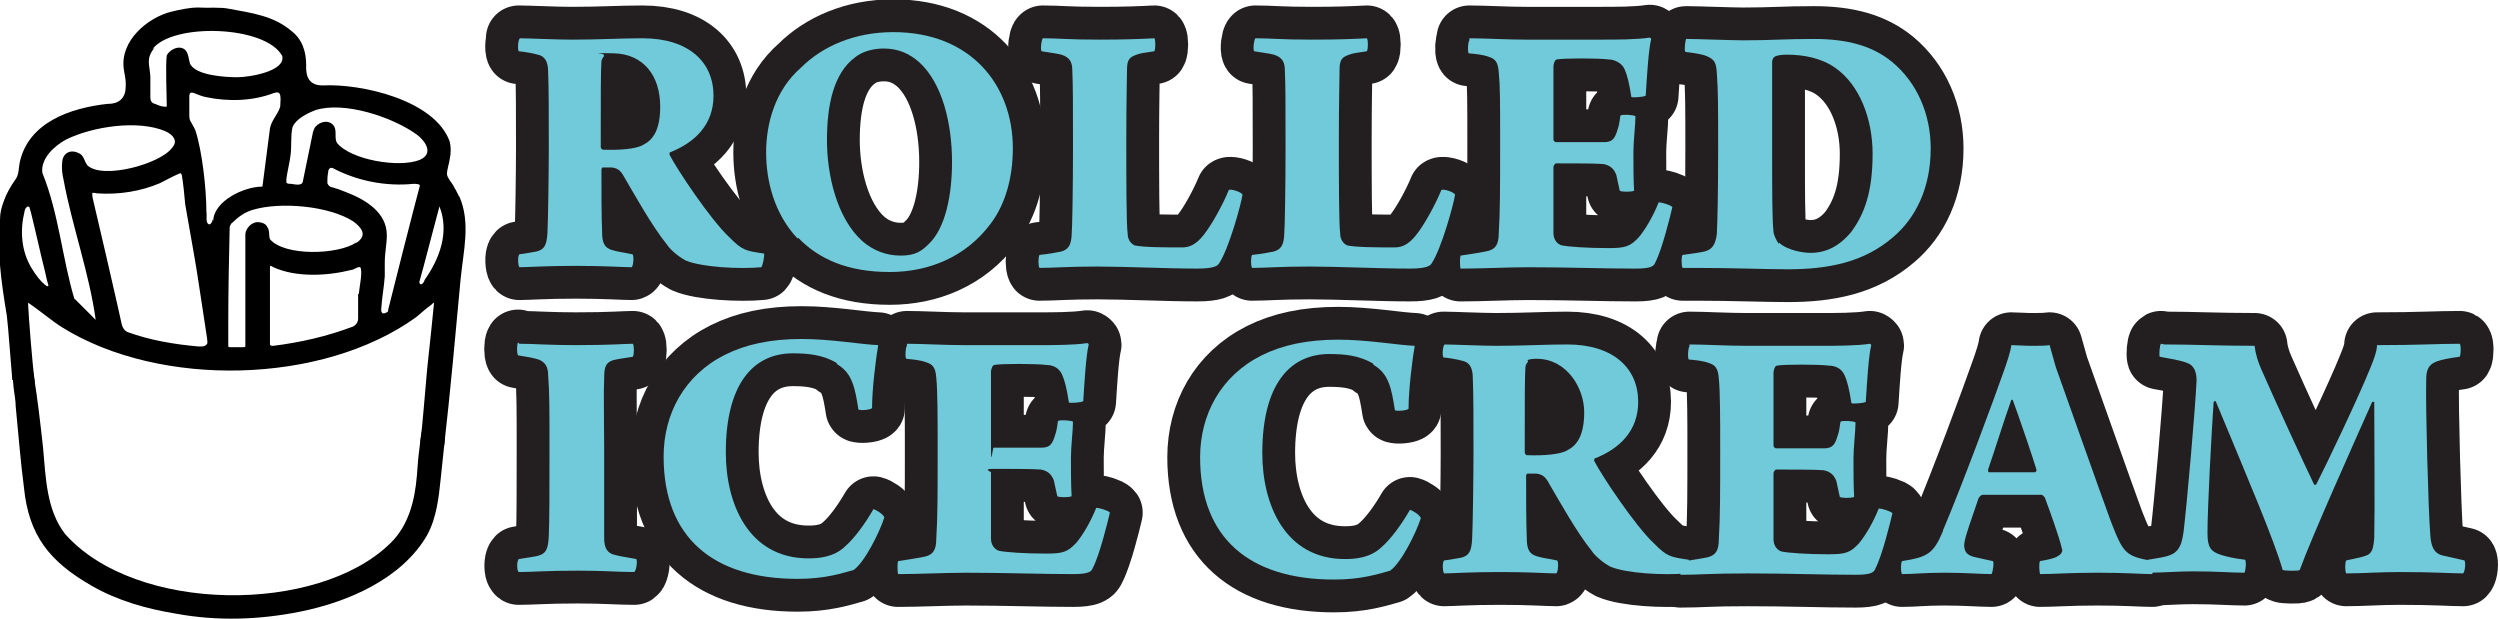 <?xml version="1.0" encoding="UTF-8"?>
<svg id="Layer_1" xmlns="http://www.w3.org/2000/svg" version="1.1" viewBox="0 0 365.8 90.5">
  <!-- Generator: Adobe Illustrator 29.1.0, SVG Export Plug-In . SVG Version: 2.1.0 Build 142)  -->
  <defs>
    <style>
      .st0 {
        fill: #231f20;
        stroke: #231f20;
        stroke-linecap: round;
        stroke-linejoin: round;
        stroke-width: 9.6px;
      }

      .st1 {
        fill: #71cad9;
      }

      .st2 {
        display: none;
      }
    </style>
  </defs>
  <g>
    <path class="st0" d="M75.9,5.6c1.3,0,5.6.2,7.7.2,4.2,0,7.2-.2,10.4-.2,6.8,0,10.4,3.5,10.4,8.4,0,4.3-2.8,6.9-6.4,8.3,0,0-.1.3,0,.4,1,2,6,9.5,8.7,12,1.9,1.9,2.3,2,5.1,2.4.1.2-.2,1.8-.4,2-3.2.3-8.8,0-11.1-1-1.3-.7-2.4-1.8-2.7-2.3-2.2-2.7-4.8-7.4-6.5-10.3-.4-.6-.8-.9-1.6-1h-1.3c-.1,0-.2.2-.2.3,0,3.4,0,6.8.1,9.2,0,1.6.4,2.3,1.5,2.6,1,.3,1.5.3,2.9.6.3,0,.2,1.8-.1,1.9-1.2,0-3.8-.2-8.2-.2s-7,.2-8.2.2c-.2-.2-.3-1.6,0-1.9,1-.1,1.8-.3,2.5-.4,1.2-.3,1.5-1,1.6-2.7.1-1.7.2-9.1.2-12.5,0-5.3,0-8.7-.1-11.1,0-1.5-.5-2.3-1.5-2.5-.7-.2-1.8-.4-2.8-.5-.2-.3-.1-1.8.2-1.9ZM88.4,8.2c-.2.2-.4.6-.4.8-.1,1.2-.1,5.3-.1,12.5,0,.2.2.4.3.4,2.4.1,4.9-.1,5.9-.7,1.4-.7,2.5-2.1,2.5-5.6,0-4.6-2.5-7.7-6.8-7.8s-1.1,0-1.5.2Z"/>
    <path class="st0" d="M116.7,34.9c-3.4-3.6-4.6-8.4-4.6-12.6s1.3-9.1,5.1-12.4c3.1-3.1,7.8-5.2,13.5-5.2,11.4,0,17.5,7.8,17.5,17,0,4.1-1,8.1-3.3,11.1-3.6,4.8-9,7-14.7,7-6.2,0-10.4-1.9-13.4-5ZM135.9,35.7c2.5-2.4,3.4-7.3,3.4-12,0-5.6-1.4-11.5-4.8-14.6-1.5-1.3-3.1-2-5.2-2-1.5,0-3.1.4-4.2,1.3-3.1,2.3-4.1,6.9-4.1,12.1,0,5,1.4,11.4,5.2,14.8,1.5,1.3,3.4,2.1,5.6,2.1s3.1-.7,4.2-1.8Z"/>
    <path class="st0" d="M152.6,5.6c2.3,0,3.7.2,8.2.2,4,0,6.1-.1,8.1-.2.2.2.2,1.6,0,1.9-1.4.2-2.1.3-2.6.5-1.2.4-1.4.9-1.4,2.4,0,.9-.1,4.5-.1,10,0,5.5,0,12.4.2,13.8,0,1,.6,1.5,1,1.7,1.3.3,4.5.3,7,.3,1,0,2-.4,3.1-1.8,1.2-1.5,2.8-4.4,3.7-6.6.3-.2,1.9.3,2,.7-.2,1.4-2,7.9-3.4,10-.2.4-.8.8-3.2.8-4.5,0-10.4-.3-14.7-.3-4.3,0-6.4.2-8.4.2-.2-.3-.2-1.6,0-1.9,1.8-.2,2.1-.3,3.2-.5,1-.3,1.4-.9,1.5-2.3.1-1.2.2-7.2.2-12.8,0-6.4,0-9.3-.1-11.4,0-1.1-.3-1.9-1.6-2.3-.7-.2-1.8-.3-2.9-.5-.2-.3,0-1.8.2-1.9Z"/>
    <path class="st0" d="M183.7,5.6c2.3,0,3.7.2,8.2.2,4,0,6.1-.1,8.1-.2.2.2.2,1.6,0,1.9-1.4.2-2.1.3-2.6.5-1.2.4-1.4.9-1.4,2.4,0,.9-.1,4.5-.1,10,0,5.5,0,12.4.2,13.8,0,1,.6,1.5,1,1.7,1.3.3,4.5.3,7,.3,1,0,2-.4,3.1-1.8,1.2-1.5,2.8-4.4,3.7-6.6.3-.2,1.9.3,2,.7-.2,1.4-2,7.9-3.4,10-.2.4-.8.8-3.2.8-4.5,0-10.4-.3-14.7-.3-4.3,0-6.4.2-8.4.2-.2-.3-.2-1.6,0-1.9,1.8-.2,2.1-.3,3.2-.5,1-.3,1.4-.9,1.5-2.3.1-1.2.2-7.2.2-12.8,0-6.4,0-9.3-.1-11.4,0-1.1-.3-1.9-1.6-2.3-.7-.2-1.8-.3-2.9-.5-.2-.3,0-1.8.2-1.9Z"/>
    <path class="st0" d="M215,5.6c2.1,0,5.6.2,8.3.2h11c2.1,0,5.2,0,7.1-.3,0,0,.2.1.2.2-.4,1.7-.6,5.2-.8,8.3-.3.2-1.8.3-2.1.2-.3-2-.6-3.2-1-4.1s-1.5-1.4-2.3-1.4c-1.4-.2-6.8-.2-7.6,0-.3,0-.5.7-.5,1,0,3.5,0,6.9,0,10.7,0,.2.2.4.4.4,1.4,0,5.2,0,7,0,1.2,0,1.6-.5,2-1.9.2-.5.3-1.3.4-2,.3-.2,1.9-.1,2.2.1,0,1.3-.3,3.6-.3,5.3,0,1.5,0,4,.1,5.6-.3.2-1.9.2-2.1,0l-.5-2.3c-.3-.8-.8-1.4-1.9-1.6-1-.1-5.2-.1-6.9-.1-.2,0-.4.4-.4.5v9.7c0,.9.5,1.6,1.2,1.8,1,.2,3.7.4,6.8.4,2.5,0,3.2-.2,4.5-1.6,1-1.2,2.1-3.1,2.9-5.1.4,0,1.8.4,2,.7-.3,1.3-1.5,6.2-2.5,8.1-.2.5-.5.9-2.9.9-4.6,0-9.9-.2-15.7-.2-2.9,0-6.9.2-9.9.2-.1-.4-.1-1.6,0-1.9,1.9-.3,3.3-.5,4.1-.7,1-.3,1.5-.9,1.5-2.6.2-3.1.2-6.9.2-13.2s0-8.4-.2-10.3c-.1-1.5-.5-2-1.5-2.3-.8-.3-1.8-.4-2.9-.5-.2-.3-.1-1.7.1-1.9Z"/>
    <path class="st0" d="M246.9,5.7c1.2,0,6.6.2,8.2.2,4.2,0,6-.2,10.3-.2,4.9,0,8.6,1,11.5,3.4,3.6,3,5.6,7.6,5.6,12.6,0,5.8-2.2,10.2-5.5,13-4.3,3.7-9.5,4.7-15.4,4.7-3.3,0-8.1-.2-13.3-.2h-2.1c-.2-.3-.2-1.8,0-1.9,1.4-.2,2.3-.3,3.2-.5,1.2-.3,1.6-1.1,1.8-2.5.1-1.5.2-6.3.2-12.6,0-5.9,0-8.6-.2-11.1-.1-1.4-.3-1.9-1.5-2.4-.7-.3-2.2-.5-3.1-.6-.2-.3,0-1.6.1-1.9ZM260.3,35.5c1.3,1.2,3.7,1.5,4.6,1.5,2.2,0,4.2-.9,6-3.1,1.9-2.6,3.1-5.8,3.1-11.4,0-5.1-1.9-10.1-5.5-12.6-2-1.4-4.6-1.9-7-1.9-.8,0-1.6.1-1.8.3-.2,0-.4.5-.4.7,0,2.2,0,8.6,0,13.6,0,5.3,0,9.6.2,11.3,0,.4.4,1.3.8,1.8Z"/>
    <path class="st0" d="M76,50.3c2,0,4.4.2,8.2.2,5.3,0,7.2-.2,8.4-.2.2.2.2,1.6,0,1.9-1.1.2-2.1.3-2.9.5-1.2.4-1.3,1.2-1.3,2.8-.1,1.7,0,5.6,0,10.3,0,6.6,0,10.7,0,12.8,0,1,.1,2.3,1.6,2.6.7.2,2,.4,3.1.6.2.3,0,1.7-.3,1.9-2.3,0-4.3-.2-8.2-.2-4.9,0-6.6.2-8.7.2-.3-.2-.3-1.6,0-1.9,1.2-.2,1.9-.3,2.5-.4,1.4-.3,1.8-.8,1.9-3,.1-1.9.1-8.2.1-12.7,0-5.8,0-8.5-.2-10.8,0-1.2-.4-1.9-1.4-2.3-1-.3-1.8-.4-3-.6-.2-.3-.2-1.6,0-1.9Z"/>
    <path class="st0" d="M122.4,53.1c-2-1.2-4.2-1.4-6.4-1.4-5.8,0-9.8,4.5-9.8,14.5,0,7.5,3.3,15.5,12.1,15.5,1.6,0,3.7-.2,5.3-1.7,1.4-1.2,3-3.4,4.2-5.5.4.1,1.4.7,1.6,1.2-.7,2.2-2.9,6.6-4.5,7.7-1.8.5-4.2,1.3-8.2,1.3-12.3,0-19.6-6-19.6-17.9,0-6.2,3-11.9,9-14.9,3-1.5,6.6-2.3,11.2-2.3,4.3,0,8.7.8,11.2.9-.3,1.7-.9,6.3-.9,9.2-.2.3-1.9.4-2,.2-.5-3.2-.9-5.3-3.1-6.6Z"/>
    <path class="st0" d="M132.7,50.3c2.1,0,5.6.2,8.3.2h11c2.1,0,5.2,0,7.1-.3,0,0,.2.1.2.2-.4,1.7-.6,5.2-.8,8.3-.3.2-1.8.3-2.1.2-.3-2-.6-3.2-1-4.1-.5-1.1-1.5-1.4-2.3-1.4-1.4-.2-6.8-.2-7.6,0-.3,0-.5.7-.5,1,0,3.5,0,6.9,0,10.7s.2.4.4.4c1.4,0,5.2,0,7,0,1.2,0,1.6-.5,2-1.9.2-.5.3-1.3.4-2,.3-.2,1.9-.1,2.2.1,0,1.3-.3,3.6-.3,5.3s0,4,.1,5.6c-.3.2-1.9.2-2.1,0l-.5-2.3c-.3-.8-.8-1.4-1.9-1.6-1-.1-5.2-.1-6.9-.1s-.4.4-.4.5v9.7c0,.9.5,1.6,1.2,1.8,1,.2,3.7.4,6.8.4,2.5,0,3.2-.2,4.5-1.6,1-1.2,2.1-3.1,2.9-5.1.4,0,1.8.4,2,.7-.3,1.3-1.5,6.2-2.5,8.1-.2.5-.5.9-2.9.9-4.6,0-9.9-.2-15.7-.2-2.9,0-6.9.2-9.9.2-.1-.4-.1-1.6,0-1.9,1.9-.3,3.3-.5,4.1-.7,1-.3,1.5-.9,1.5-2.6.2-3.1.2-6.9.2-13.2,0-4.1,0-8.4-.2-10.3-.1-1.5-.5-2-1.5-2.3-.8-.3-1.8-.4-2.9-.5-.2-.3-.1-1.7.1-1.9Z"/>
    <path class="st0" d="M200.9,53.2c-2-1.2-4.2-1.4-6.4-1.4-5.8,0-9.8,4.5-9.8,14.5,0,7.5,3.3,15.5,12.1,15.5,1.6,0,3.7-.2,5.3-1.7,1.4-1.2,3-3.4,4.2-5.5.4.1,1.4.7,1.6,1.2-.7,2.2-2.9,6.6-4.5,7.7-1.8.5-4.2,1.3-8.2,1.3-12.3,0-19.6-6-19.6-17.9,0-6.2,3-11.9,9-14.9,3-1.5,6.6-2.3,11.2-2.3,4.3,0,8.7.8,11.2.9-.3,1.7-.9,6.3-.9,9.2-.2.3-1.9.4-2,.2-.5-3.2-.9-5.3-3.1-6.6Z"/>
    <path class="st0" d="M211.2,50.4c1.3,0,5.6.2,7.7.2,4.2,0,7.2-.2,10.4-.2,6.8,0,10.4,3.5,10.4,8.4,0,4.3-2.8,6.9-6.4,8.3,0,0-.1.3,0,.4,1,2,6,9.5,8.7,12,1.9,1.9,2.3,2,5.1,2.4.1.2-.2,1.8-.4,2-3.2.3-8.8,0-11.1-1-1.3-.7-2.4-1.8-2.7-2.3-2.2-2.7-4.8-7.4-6.5-10.3-.4-.6-.8-.9-1.6-1h-1.3c-.1,0-.2.2-.2.3,0,3.4,0,6.8.1,9.2,0,1.6.4,2.3,1.5,2.6,1,.3,1.5.3,2.9.6.3,0,.2,1.8-.1,1.9-1.2,0-3.8-.2-8.2-.2-4.6,0-7,.2-8.2.2-.2-.2-.3-1.6,0-1.9,1-.1,1.8-.3,2.5-.4,1.2-.3,1.5-1,1.6-2.7.1-1.7.2-9.1.2-12.5,0-5.3,0-8.7-.1-11.1,0-1.5-.5-2.3-1.5-2.5-.7-.2-1.8-.4-2.8-.5-.2-.3-.1-1.8.2-1.9ZM223.6,52.9c-.2.2-.4.6-.4.8-.1,1.2-.1,5.3-.1,12.5,0,.2.2.4.3.4,2.4.1,4.9-.1,5.9-.7,1.4-.7,2.5-2.1,2.5-5.6s-2.5-7.7-6.8-7.8c-.4,0-1.1,0-1.5.2Z"/>
    <path class="st0" d="M247.2,50.4c2.1,0,5.6.2,8.3.2h11c2.1,0,5.2,0,7.1-.3,0,0,.2.1.2.2-.4,1.7-.6,5.2-.8,8.3-.3.2-1.8.3-2.1.2-.3-2-.6-3.2-1-4.1-.5-1.1-1.5-1.4-2.3-1.4-1.4-.2-6.8-.2-7.6,0-.3,0-.5.7-.5,1,0,3.5,0,6.9,0,10.7,0,.2.2.4.4.4,1.4,0,5.2,0,7,0,1.2,0,1.6-.5,2-1.9.2-.5.3-1.3.4-2,.3-.2,1.9-.1,2.2.1,0,1.3-.3,3.6-.3,5.3s0,4,.1,5.6c-.3.2-1.9.2-2.1,0l-.5-2.3c-.3-.8-.8-1.4-1.9-1.6-1-.1-5.2-.1-6.9-.1-.2,0-.4.4-.4.5v9.7c0,.9.5,1.6,1.2,1.8,1,.2,3.7.4,6.8.4,2.5,0,3.2-.2,4.5-1.6,1-1.2,2.1-3.1,2.9-5.1.4,0,1.8.4,2,.7-.3,1.3-1.5,6.2-2.5,8.1-.2.5-.5.9-2.9.9-4.6,0-9.9-.2-15.7-.2s-6.9.2-9.9.2c-.1-.4-.1-1.6,0-1.9,1.9-.3,3.3-.5,4.1-.7,1-.3,1.5-.9,1.5-2.6.2-3.1.2-6.9.2-13.2,0-4.1,0-8.4-.2-10.3-.1-1.5-.5-2-1.5-2.3-.8-.3-1.8-.4-2.9-.5-.2-.3-.1-1.7.1-1.9Z"/>
    <path class="st0" d="M284.3,77.6c3-7.1,7.5-19.3,8.9-23.3.4-1.1,1-2.9,1.1-3.8.8,0,1.9.1,2.9.1,1.2,0,2,0,2.7-.1l.9,3.2c1.9,5.3,6.3,17.8,8.1,22.7,1.8,4.6,2.1,5,6.2,5.7.1.2,0,1.6-.2,1.9-1.4,0-3.8-.2-8-.2s-6.3.2-8.4.2c-.1-.3-.2-1.6,0-1.9,1.1-.2,2.2-.4,2.7-.8.6-.3.6-.9.5-1-.4-1.8-1.8-5.6-2.5-7.5-.1-.1-.3-.4-.5-.4-.9,0-2.7,0-4.2,0-2.2,0-3.6,0-4.4,0-.2,0-.5.3-.6.5-.9,2.7-2.1,5.9-2.1,6.8,0,.8.2,1.5,1.5,1.8.9.2,1.7.4,2.7.6.2.2,0,1.6-.2,1.9-1.6,0-3.7-.2-6.9-.2s-4.3.2-6.2.2c-.2-.3-.2-1.6,0-1.9,3.8-.6,4.6-1.1,6-4.4ZM294.3,58.5c-1.1,3.1-2.5,7.6-3.4,10.2,0,.2,0,.4.1.4.6,0,1.6,0,3.1,0,1.8,0,3.1,0,3.7,0,0,0,.2-.2.2-.3-.5-1.7-2.4-7.3-3.5-10.3,0,0-.2,0-.2,0Z"/>
    <path class="st0" d="M316.7,50.4c4.2,0,7.9.2,13.2.2.1,1.1.5,2.4,1,3.5,2.1,4.8,6.3,13.9,7.7,16.8.1.1.3,0,.3,0,1.5-2.9,6.3-13,7.9-17,.5-1.2,1-2.5,1-3.4,6.2,0,8.8-.2,12.1-.2.2.1.2,1.6,0,1.9-1.5.2-2.6.4-3.4.7-1.3.5-1.5,1.4-1.5,2.8-.1,3.9.3,18.8.6,22.6.1,1.4.4,2.7,1.9,3,.8.2,1.9.4,3.1.7.2.3.1,1.6-.2,1.9-1.8,0-4-.2-9.3-.2-3,0-5.4.2-7.8.2-.2-.3-.2-1.6,0-1.9,1.3-.3,2.1-.4,2.9-.7.9-.3,1.1-1.1,1.2-2.7.1-4.3,0-14.5,0-19.8,0,0-.2,0-.3,0-2.5,5.6-9,20.1-10.6,24.6-.3.2-2.3.1-2.5,0-1.3-4.5-4.9-12.9-9.8-24.7-.1,0-.2,0-.3.1-.3,4.3-.9,15.3-.9,19.2,0,2,.4,2.7,2,3.2,1,.3,1.9.5,3.5.7.2.2.1,1.6-.1,1.9-1.8,0-4-.2-7.6-.2-2.1,0-4.5.2-6.5.2-.2-.3-.2-1.6,0-1.9,1-.2,2-.3,2.7-.5,1.5-.4,2.2-1.2,2.5-3.6.5-4.2,1.7-17.8,1.9-22.1,0-1-.2-2.2-1.4-2.6-1-.4-2.4-.6-4-.9-.1-.3,0-1.8.2-1.9Z"/>
  </g>
  <g>
    <path class="st1" d="M75.9,5.6c1.3,0,5.6.2,7.7.2,4.2,0,7.2-.2,10.4-.2,6.8,0,10.4,3.5,10.4,8.4,0,4.3-2.8,6.9-6.4,8.3,0,0-.1.3,0,.4,1,2,6,9.5,8.7,12,1.9,1.9,2.3,2,5.1,2.4.1.2-.2,1.8-.4,2-3.2.3-8.8,0-11.1-1-1.3-.7-2.4-1.8-2.7-2.3-2.2-2.7-4.8-7.4-6.5-10.3-.4-.6-.8-.9-1.6-1h-1.3c-.1,0-.2.2-.2.3,0,3.4,0,6.8.1,9.2,0,1.6.4,2.3,1.5,2.6,1,.3,1.5.3,2.9.6.3,0,.2,1.8-.1,1.9-1.2,0-3.8-.2-8.2-.2s-7,.2-8.2.2c-.2-.2-.3-1.6,0-1.9,1-.1,1.8-.3,2.5-.4,1.2-.3,1.5-1,1.6-2.7.1-1.7.2-9.1.2-12.5,0-5.3,0-8.7-.1-11.1,0-1.5-.5-2.3-1.5-2.5-.7-.2-1.8-.4-2.8-.5-.2-.3-.1-1.8.2-1.9ZM88.4,8.2c-.2.2-.4.6-.4.8-.1,1.2-.1,5.3-.1,12.5,0,.2.2.4.3.4,2.4.1,4.9-.1,5.9-.7,1.4-.7,2.5-2.1,2.5-5.6,0-4.6-2.5-7.7-6.8-7.8s-1.1,0-1.5.2Z"/>
    <path class="st1" d="M116.7,34.9c-3.4-3.6-4.6-8.4-4.6-12.6s1.3-9.1,5.1-12.4c3.1-3.1,7.8-5.2,13.5-5.2,11.4,0,17.5,7.8,17.5,17,0,4.1-1,8.1-3.3,11.1-3.6,4.8-9,7-14.7,7-6.2,0-10.4-1.9-13.4-5ZM135.9,35.7c2.5-2.4,3.4-7.3,3.4-12,0-5.6-1.4-11.5-4.8-14.6-1.5-1.3-3.1-2-5.2-2-1.5,0-3.1.4-4.2,1.3-3.1,2.3-4.1,6.9-4.1,12.1,0,5,1.4,11.4,5.2,14.8,1.5,1.3,3.4,2.1,5.6,2.1s3.1-.7,4.2-1.8Z"/>
    <path class="st1" d="M152.6,5.6c2.3,0,3.7.2,8.2.2,4,0,6.1-.1,8.1-.2.2.2.2,1.6,0,1.9-1.4.2-2.1.3-2.6.5-1.2.4-1.4.9-1.4,2.4,0,.9-.1,4.5-.1,10,0,5.5,0,12.4.2,13.8,0,1,.6,1.5,1,1.7,1.3.3,4.5.3,7,.3,1,0,2-.4,3.1-1.8,1.2-1.5,2.8-4.4,3.7-6.6.3-.2,1.9.3,2,.7-.2,1.4-2,7.9-3.4,10-.2.4-.8.8-3.2.8-4.5,0-10.4-.3-14.7-.3-4.3,0-6.4.2-8.4.2-.2-.3-.2-1.6,0-1.9,1.8-.2,2.1-.3,3.2-.5,1-.3,1.4-.9,1.5-2.3.1-1.2.2-7.2.2-12.8,0-6.4,0-9.3-.1-11.4,0-1.1-.3-1.9-1.6-2.3-.7-.2-1.8-.3-2.9-.5-.2-.3,0-1.8.2-1.9Z"/>
    <path class="st1" d="M183.7,5.6c2.3,0,3.7.2,8.2.2,4,0,6.1-.1,8.1-.2.2.2.2,1.6,0,1.9-1.4.2-2.1.3-2.6.5-1.2.4-1.4.9-1.4,2.4,0,.9-.1,4.5-.1,10,0,5.5,0,12.4.2,13.8,0,1,.6,1.5,1,1.7,1.3.3,4.5.3,7,.3,1,0,2-.4,3.1-1.8,1.2-1.5,2.8-4.4,3.7-6.6.3-.2,1.9.3,2,.7-.2,1.4-2,7.9-3.4,10-.2.4-.8.8-3.2.8-4.5,0-10.4-.3-14.7-.3-4.3,0-6.4.2-8.4.2-.2-.3-.2-1.6,0-1.9,1.8-.2,2.1-.3,3.2-.5,1-.3,1.4-.9,1.5-2.3.1-1.2.2-7.2.2-12.8,0-6.4,0-9.3-.1-11.4,0-1.1-.3-1.9-1.6-2.3-.7-.2-1.8-.3-2.9-.5-.2-.3,0-1.8.2-1.9Z"/>
    <path class="st1" d="M215,5.6c2.1,0,5.6.2,8.3.2h11c2.1,0,5.2,0,7.1-.3,0,0,.2.1.2.2-.4,1.7-.6,5.2-.8,8.3-.3.2-1.8.3-2.1.2-.3-2-.6-3.2-1-4.1s-1.5-1.4-2.3-1.4c-1.4-.2-6.8-.2-7.6,0-.3,0-.5.7-.5,1,0,3.5,0,6.9,0,10.7,0,.2.2.4.4.4,1.4,0,5.2,0,7,0,1.2,0,1.6-.5,2-1.9.2-.5.3-1.3.4-2,.3-.2,1.9-.1,2.2.1,0,1.3-.3,3.6-.3,5.3,0,1.5,0,4,.1,5.6-.3.2-1.9.2-2.1,0l-.5-2.3c-.3-.8-.8-1.4-1.9-1.6-1-.1-5.2-.1-6.9-.1-.2,0-.4.4-.4.5v9.7c0,.9.5,1.6,1.2,1.8,1,.2,3.7.4,6.8.4,2.5,0,3.2-.2,4.5-1.6,1-1.2,2.1-3.1,2.9-5.1.4,0,1.8.4,2,.7-.3,1.3-1.5,6.2-2.5,8.1-.2.5-.5.9-2.9.9-4.6,0-9.9-.2-15.7-.2-2.9,0-6.9.2-9.9.2-.1-.4-.1-1.6,0-1.9,1.9-.3,3.3-.5,4.1-.7,1-.3,1.5-.9,1.5-2.6.2-3.1.2-6.9.2-13.2s0-8.4-.2-10.3c-.1-1.5-.5-2-1.5-2.3-.8-.3-1.8-.4-2.9-.5-.2-.3-.1-1.7.1-1.9Z"/>
    <path class="st1" d="M246.9,5.7c1.2,0,6.6.2,8.2.2,4.2,0,6-.2,10.3-.2,4.9,0,8.6,1,11.5,3.4,3.6,3,5.6,7.6,5.6,12.6,0,5.8-2.2,10.2-5.5,13-4.3,3.7-9.5,4.7-15.4,4.7-3.3,0-8.1-.2-13.3-.2h-2.1c-.2-.3-.2-1.8,0-1.9,1.4-.2,2.3-.3,3.2-.5,1.2-.3,1.6-1.1,1.8-2.5.1-1.5.2-6.3.2-12.6,0-5.9,0-8.6-.2-11.1-.1-1.4-.3-1.9-1.5-2.4-.7-.3-2.2-.5-3.1-.6-.2-.3,0-1.6.1-1.9ZM260.3,35.5c1.3,1.2,3.7,1.5,4.6,1.5,2.2,0,4.2-.9,6-3.1,1.9-2.6,3.1-5.8,3.1-11.4,0-5.1-1.9-10.1-5.5-12.6-2-1.4-4.6-1.9-7-1.9-.8,0-1.6.1-1.8.3-.2,0-.4.5-.4.7,0,2.2,0,8.6,0,13.6,0,5.3,0,9.6.2,11.3,0,.4.4,1.3.8,1.8Z"/>
    <path class="st1" d="M76,50.3c2,0,4.4.2,8.2.2,5.3,0,7.2-.2,8.4-.2.2.2.2,1.6,0,1.9-1.1.2-2.1.3-2.9.5-1.2.4-1.3,1.2-1.3,2.8-.1,1.7,0,5.6,0,10.3,0,6.6,0,10.7,0,12.8,0,1,.1,2.3,1.6,2.6.7.2,2,.4,3.1.6.2.3,0,1.7-.3,1.9-2.3,0-4.3-.2-8.2-.2-4.9,0-6.6.2-8.7.2-.3-.2-.3-1.6,0-1.9,1.2-.2,1.9-.3,2.5-.4,1.4-.3,1.8-.8,1.9-3,.1-1.9.1-8.2.1-12.7,0-5.8,0-8.5-.2-10.8,0-1.2-.4-1.9-1.4-2.3-1-.3-1.8-.4-3-.6-.2-.3-.2-1.6,0-1.9Z"/>
    <path class="st1" d="M122.4,53.1c-2-1.2-4.2-1.4-6.4-1.4-5.8,0-9.8,4.5-9.8,14.5,0,7.5,3.3,15.5,12.1,15.5,1.6,0,3.7-.2,5.3-1.7,1.4-1.2,3-3.4,4.2-5.5.4.1,1.4.7,1.6,1.2-.7,2.2-2.9,6.6-4.5,7.7-1.8.5-4.2,1.3-8.2,1.3-12.3,0-19.6-6-19.6-17.9,0-6.2,3-11.9,9-14.9,3-1.5,6.6-2.3,11.2-2.3,4.3,0,8.7.8,11.2.9-.3,1.7-.9,6.3-.9,9.2-.2.3-1.9.4-2,.2-.5-3.2-.9-5.3-3.1-6.6Z"/>
    <path class="st1" d="M132.7,50.3c2.1,0,5.6.2,8.3.2h11c2.1,0,5.2,0,7.1-.3,0,0,.2.1.2.2-.4,1.7-.6,5.2-.8,8.3-.3.2-1.8.3-2.1.2-.3-2-.6-3.2-1-4.1-.5-1.1-1.5-1.4-2.3-1.4-1.4-.2-6.8-.2-7.6,0-.3,0-.5.7-.5,1,0,3.5,0,6.9,0,10.7s.2.4.4.4c1.4,0,5.2,0,7,0,1.2,0,1.6-.5,2-1.9.2-.5.3-1.3.4-2,.3-.2,1.9-.1,2.2.1,0,1.3-.3,3.6-.3,5.3s0,4,.1,5.6c-.3.2-1.9.2-2.1,0l-.5-2.3c-.3-.8-.8-1.4-1.9-1.6-1-.1-5.2-.1-6.9-.1s-.4.4-.4.5v9.7c0,.9.5,1.6,1.2,1.8,1,.2,3.7.4,6.8.4,2.5,0,3.2-.2,4.5-1.6,1-1.2,2.1-3.1,2.9-5.1.4,0,1.8.4,2,.7-.3,1.3-1.5,6.2-2.5,8.1-.2.5-.5.9-2.9.9-4.6,0-9.9-.2-15.7-.2-2.9,0-6.9.2-9.9.2-.1-.4-.1-1.6,0-1.9,1.9-.3,3.3-.5,4.1-.7,1-.3,1.5-.9,1.5-2.6.2-3.1.2-6.9.2-13.2,0-4.1,0-8.4-.2-10.3-.1-1.5-.5-2-1.5-2.3-.8-.3-1.8-.4-2.9-.5-.2-.3-.1-1.7.1-1.9Z"/>
    <path class="st1" d="M200.9,53.2c-2-1.2-4.2-1.4-6.4-1.4-5.8,0-9.8,4.5-9.8,14.5,0,7.5,3.3,15.5,12.1,15.5,1.6,0,3.7-.2,5.3-1.7,1.4-1.2,3-3.4,4.2-5.5.4.1,1.4.7,1.6,1.2-.7,2.2-2.9,6.6-4.5,7.7-1.8.5-4.2,1.3-8.2,1.3-12.3,0-19.6-6-19.6-17.9,0-6.2,3-11.9,9-14.9,3-1.5,6.6-2.3,11.2-2.3,4.3,0,8.7.8,11.2.9-.3,1.7-.9,6.3-.9,9.2-.2.3-1.9.4-2,.2-.5-3.2-.9-5.3-3.1-6.6Z"/>
    <path class="st1" d="M211.2,50.4c1.3,0,5.6.2,7.7.2,4.2,0,7.2-.2,10.4-.2,6.8,0,10.4,3.5,10.4,8.4,0,4.3-2.8,6.9-6.4,8.3,0,0-.1.3,0,.4,1,2,6,9.5,8.7,12,1.9,1.9,2.3,2,5.1,2.4.1.2-.2,1.8-.4,2-3.2.3-8.8,0-11.1-1-1.3-.7-2.4-1.8-2.7-2.3-2.2-2.7-4.8-7.4-6.5-10.3-.4-.6-.8-.9-1.6-1h-1.3c-.1,0-.2.2-.2.3,0,3.4,0,6.8.1,9.2,0,1.6.4,2.3,1.5,2.6,1,.3,1.5.3,2.9.6.3,0,.2,1.8-.1,1.9-1.2,0-3.8-.2-8.2-.2-4.6,0-7,.2-8.2.2-.2-.2-.3-1.6,0-1.9,1-.1,1.8-.3,2.5-.4,1.2-.3,1.5-1,1.6-2.7.1-1.7.2-9.1.2-12.5,0-5.3,0-8.7-.1-11.1,0-1.5-.5-2.3-1.5-2.5-.7-.2-1.8-.4-2.8-.5-.2-.3-.1-1.8.2-1.9ZM223.6,52.9c-.2.2-.4.6-.4.8-.1,1.2-.1,5.3-.1,12.5,0,.2.2.4.3.4,2.4.1,4.9-.1,5.9-.7,1.4-.7,2.5-2.1,2.5-5.6s-2.5-7.7-6.8-7.8c-.4,0-1.1,0-1.5.2Z"/>
    <path class="st1" d="M247.2,50.4c2.1,0,5.6.2,8.3.2h11c2.1,0,5.2,0,7.1-.3,0,0,.2.1.2.2-.4,1.7-.6,5.2-.8,8.3-.3.2-1.8.3-2.1.2-.3-2-.6-3.2-1-4.1-.5-1.1-1.5-1.4-2.3-1.4-1.4-.2-6.8-.2-7.6,0-.3,0-.5.7-.5,1,0,3.5,0,6.9,0,10.7,0,.2.2.4.4.4,1.4,0,5.2,0,7,0,1.2,0,1.6-.5,2-1.9.2-.5.3-1.3.4-2,.3-.2,1.9-.1,2.2.1,0,1.3-.3,3.6-.3,5.3s0,4,.1,5.6c-.3.2-1.9.2-2.1,0l-.5-2.3c-.3-.8-.8-1.4-1.9-1.6-1-.1-5.2-.1-6.9-.1-.2,0-.4.4-.4.5v9.7c0,.9.5,1.6,1.2,1.8,1,.2,3.7.4,6.8.4,2.5,0,3.2-.2,4.5-1.6,1-1.2,2.1-3.1,2.9-5.1.4,0,1.8.4,2,.7-.3,1.3-1.5,6.2-2.5,8.1-.2.5-.5.9-2.9.9-4.6,0-9.9-.2-15.7-.2s-6.9.2-9.9.2c-.1-.4-.1-1.6,0-1.9,1.9-.3,3.3-.5,4.1-.7,1-.3,1.5-.9,1.5-2.6.2-3.1.2-6.9.2-13.2,0-4.1,0-8.4-.2-10.3-.1-1.5-.5-2-1.5-2.3-.8-.3-1.8-.4-2.9-.5-.2-.3-.1-1.7.1-1.9Z"/>
    <path class="st1" d="M284.3,77.6c3-7.1,7.5-19.3,8.9-23.3.4-1.1,1-2.9,1.1-3.8.8,0,1.9.1,2.9.1,1.2,0,2,0,2.7-.1l.9,3.2c1.9,5.3,6.3,17.8,8.1,22.7,1.8,4.6,2.1,5,6.2,5.7.1.2,0,1.6-.2,1.9-1.4,0-3.8-.2-8-.2s-6.3.2-8.4.2c-.1-.3-.2-1.6,0-1.9,1.1-.2,2.2-.4,2.7-.8.6-.3.6-.9.5-1-.4-1.8-1.8-5.6-2.5-7.5-.1-.1-.3-.4-.5-.4-.9,0-2.7,0-4.2,0-2.2,0-3.6,0-4.4,0-.2,0-.5.3-.6.5-.9,2.7-2.1,5.9-2.1,6.8,0,.8.2,1.5,1.5,1.8.9.2,1.7.4,2.7.6.2.2,0,1.6-.2,1.9-1.6,0-3.7-.2-6.9-.2s-4.3.2-6.2.2c-.2-.3-.2-1.6,0-1.9,3.8-.6,4.6-1.1,6-4.4ZM294.3,58.5c-1.1,3.1-2.5,7.6-3.4,10.2,0,.2,0,.4.1.4.6,0,1.6,0,3.1,0,1.8,0,3.1,0,3.7,0,0,0,.2-.2.2-.3-.5-1.7-2.4-7.3-3.5-10.3,0,0-.2,0-.2,0Z"/>
    <path class="st1" d="M316.7,50.4c4.2,0,7.9.2,13.2.2.1,1.1.5,2.4,1,3.5,2.1,4.8,6.3,13.9,7.7,16.8.1.1.3,0,.3,0,1.5-2.9,6.3-13,7.9-17,.5-1.2,1-2.5,1-3.4,6.2,0,8.8-.2,12.1-.2.2.1.2,1.6,0,1.9-1.5.2-2.6.4-3.4.7-1.3.5-1.5,1.4-1.5,2.8-.1,3.9.3,18.8.6,22.6.1,1.4.4,2.7,1.9,3,.8.2,1.9.4,3.1.7.2.3.1,1.6-.2,1.9-1.8,0-4-.2-9.3-.2-3,0-5.4.2-7.8.2-.2-.3-.2-1.6,0-1.9,1.3-.3,2.1-.4,2.9-.7.9-.3,1.1-1.1,1.2-2.7.1-4.3,0-14.5,0-19.8,0,0-.2,0-.3,0-2.5,5.6-9,20.1-10.6,24.6-.3.2-2.3.1-2.5,0-1.3-4.5-4.9-12.9-9.8-24.7-.1,0-.2,0-.3.1-.3,4.3-.9,15.3-.9,19.2,0,2,.4,2.7,2,3.2,1,.3,1.9.5,3.5.7.2.2.1,1.6-.1,1.9-1.8,0-4-.2-7.6-.2-2.1,0-4.5.2-6.5.2-.2-.3-.2-1.6,0-1.9,1-.2,2-.3,2.7-.5,1.5-.4,2.2-1.2,2.5-3.6.5-4.2,1.7-17.8,1.9-22.1,0-1-.2-2.2-1.4-2.6-1-.4-2.4-.6-4-.9-.1-.3,0-1.8.2-1.9Z"/>
  </g>
  <g id="voM3JB">
    <g>
      <path d="M17,44.1v.3c0-.2,0-.3,0-.3ZM17,44.1v.3c0-.2,0-.3,0-.3Z"/>
      <path d="M67.2,28.8c-.3-.6-.6-1.2-.9-1.7-.3-.5-.8-1-.9-1.6,0-.7.3-1.5.4-2.2.2-.9.2-1.8,0-2.6-2.2-6.1-13-8.5-18.6-8.2-1.9,0-2.5-1.2-2.4-3,0-2-.6-3.8-2.2-5-2.6-2.2-5.8-2.6-9-3.2-1.4-.3-3.1-.1-4.6-.2-1.3,0-2.6.3-3.9.6-3.6.9-7.5,4.3-7,8.3.1.8.3,1.5.3,2.2,0,.7,0,1.4-.4,2-.5.8-1.4,1-2.3,1-5.4.6-11.5,2.7-12.8,8.5-.2.9-.1,1.8-.6,2.5-.7,1-1.3,2-1.7,3.1-.4,1.1-.6,1.8-.6,2.9,0,1.9,0,4.7,0,6.6.2,2.4.6,5,1,7.4h0c.2,1.5.6,7.2.8,9.4l3.3.4c-.4-3-.9-9.6-1-11.7,0,0,.2.1.6.4,1.3.9,3.1,2.4,4.4,3.2,14.3,8.9,38.1,8.4,51.8-1.5.6-.5,1.6-1.4,2.2-1.8.3-.3.4-.4.4-.2-.1,1-.7,7-1,9.6-.2,2.1-.7,8.5-1,10.8l3.5.3c.8-6.8,1.8-17.8,2.4-24.3.4-4.1,1.5-8.2-.2-12.1ZM41.9,26.2c.1-.9.5-2.5.6-3.4h0c.2-1.4,0-2.9.3-4.2.5-1.2,2.1-2,3.4-2.5,4.2-1.3,11.2,1,14.8,3.6,1.3,1,2.5,2.8.4,3.7-3,1.2-10.1,0-12.1-2.5-.4-.7,0-1.7-.4-2.4-.6-1-2-.8-2.7,0-.2.2-.3.5-.4.8-.3,1.4-1.2,5.9-1.5,7.3-.1.6-1.1.4-1.7.3-.3,0-.6,0-.7-.2,0-.1,0-.3,0-.4ZM22.3,7.2c2.9-3.9,16.6-3.5,19,1,.5,2.2-4.7,3.1-6.6,3.1-1.5,0-6.1-.2-6.9-2-.2-.6-.2-1.5-.7-2-.9-.8-2.3,0-2.7.8h0c-.2,1.5,0,5.9,0,7.4,0,.2-.3.1-.4.1-.3,0-.9-.2-1.3-.4-.5-.1-.7-.4-.7-1,0-.9,0-2,0-3-.1-1.8-.7-2.6.6-4.2ZM6.9,41.9h0c-.9-.6-1.7-1.7-2.3-2.7-1.5-2.5-1.7-5.5-1-8.3,0-.3.4-.9.7-.6.4,1.2,1.7,7.2,2.3,9.5.2,1,.4,1.7.5,2,0,0,0,0,0,0ZM10.9,43.8c-1.8-6-2.3-12.6-4.7-18.5-.3-2.1,1.8-4,3.5-4.9,3.9-1.9,10.5-2.9,14.5-1.2,1.1.5,1.9,1.4,1,2.4-1.7,2.4-10.2,4.7-12.4,2.6-.5-.6-.5-1.5-1.3-1.8-1.2-.6-2.3,0-2.4,1.3-.1.9,0,1.8.2,2.6,1.2,6.6,3.8,13.8,4.7,20.5l-3.1-3.1ZM16.8,49.2h0s0,0,0,0ZM30,50.6h0c-.2.1-.6.1-.9.1-3.5-.3-7.1-.9-10.4-2.1-.5-.2-.8-.7-.9-1.2-.2-.9-.4-1.8-.6-2.7-1.1-4.8-2-8.8-3.4-14.7-.2-.8-.3-1.2-.3-1.7,0-.2.6,0,.8,0,3.1.2,6.3-.3,9.1-1.5.8-.4,1.9-1,2.6-1.3.4-.2.5-.2.6.1.2,1.1.4,3.1.5,4.3.3,1.7.9,5.2,1.3,7.4.4,2.1,1.3,8.4,1.9,12.2,0,.4.2.8-.2,1ZM31.1,32.1c0,.4-.4,1-.7.6-.3-.3-.1-1.2-.2-1.7,0-3.3-.6-8.8-1.6-11.9-.2-.5-.6-1.1-.8-1.5-.1-.3-.1-.6-.1-.9,0-.7,0-1.9,0-2.6,0-.7.4-.6.9-.4.5.2,1,.4,1.5.5,3.3.7,6.9.6,10-.6.2,0,.5-.2.7,0,.4.2.2,1.6.2,2-.3,1.1-1.3,2-1.5,3.2l-1.1,8.5c-2.7,0-7.1,2.1-7.2,5ZM52.4,43h0c0,1.2,0,2.4,0,3.6,0,.5-.3,1-.8,1.2-3.7,1.4-7.6,2.3-11.6,2.8-.3,0-.4,0-.5-.2,0-.3,0-1.2,0-2.3,0-2.3,0-7.7,0-9,0-.3.2-.2.5,0,3.3,1.5,7.8,1.3,11.4.4.4,0,1.3-.8,1.4-.2.2.9-.2,2.6-.3,3.7ZM52.1,35.5h0c-2.7,1.8-10.5,2-12.6-.5-.2-.5,0-1.3-.4-1.8-.2-.5-.9-.7-1.4-.7-.9,0-1.7.9-1.8,1.7,0,1,0,6.6,0,11.1,0,2.3,0,3.7,0,5.2,0,.3,0,.3-.4.3-.5,0-1.2,0-1.7,0-.3,0-.3,0-.4-.1,0-.4,0-1.8,0-3.6,0-4.1.1-9.5.2-13.6,0-.3,0-.4.2-.7,0-.1.2-.2.3-.3.8-.8,1.8-1.5,2.9-1.8,4-1.2,11.1-.6,14.7,1.7,1.2.9,2.1,2,.5,3.1ZM56.8,45.4c0,.1,0,.2-.2.3h0c-.7.4-.9,0-.8-.7.1-1.5.4-3.1.5-4.6,0-.7,0-1.3,0-2,0-1.4.3-2.7.3-4,0-3.3-3.1-5.2-6-6.3-.7-.3-1.3-.5-2-.7-.3,0-.6-.3-.7-.6,0-.4,0-1,.1-1.5,0-.4.2-.9.7-.7,3.6,1.9,7.8,2.7,11.8,2.3.4,0,1.1,0,.9.4-.6,2.2-4.2,16.3-4.6,18ZM62.1,41.1c-.1.2-.3.5-.5.5h0c-.2,0-.3-.3-.2-.5.4-1.3,2.5-9.5,2.9-10.9,1.5,3.8,0,7.7-2.2,10.8Z"/>
      <path d="M65.1,64.2c-.2,1.9-.4,3.8-.6,5.7-.3,2.9-.6,5.8-2,8.4-3.7,6.4-11.6,9.8-18.6,11.2-6,1.2-12.1,1.4-18.1.3-4.3-.7-8.6-1.9-12.4-4.1-6.1-3.5-9.2-7.3-9.9-14.4-.5-3.8-.8-7.8-1.2-11.8,0-.9-.2-1.8-.3-2.7-.1-1.2-.3-2.4-.1-3.3.7-2.5,2.6-.7,3,1.2.6,3.6,1,7.2,1.4,10.8.4,4.4.5,9.1,3.2,12.6,10.3,11.7,37,11.8,47.6,1.4,2.7-2.6,3.6-6.3,3.9-9.9.1-1.4.2-2.8.4-4.2.2-1.6.2-3,1.3-4h0c1.2-.9,2.3.3,2.4,1.8,0,.3,0,.7,0,1Z"/>
    </g>
  </g>
  <g id="CLSd2z" class="st2">
    <g>
      <path d="M55.4,31.4c-.5-1.1-1.4-.8-2.2-1.2-1.7-.9-.7-4.8-2.4-6.2-1.3-1-3.5-.8-5.1-.9-10.2-.8-20-.9-30.2.7-.9.1-2.4.3-3.1.7-1.8,1.1-.7,4.9-2.6,5.9-.9.4-1.8.1-2.3,1.1-.4.7-.5,3.6-.1,4.3.8,1.4,2.8.5,3.1,2.1,1.7,14.1,3,28.2,5.1,42.3.2,1.1.4,3.6.9,4.4.6.8,2,1.1,3,1.3,6.5,1.6,14.7,1.6,21.3.6,1.4-.2,5.2-.9,6.1-1.9.6-.7.8-3.1.9-4.1,1.4-10,2.7-20,4-30,.5-3.8.8-7.7,1.4-11.5.1-.9.3-1.8.9-2.4.5-.6,1.4-.8,1.6-1.8.2-.7,0-2.7-.2-3.4ZM20.7,24.4c7.4-.7,16.4-.5,23.8.2,1.7.2,4.1.2,5.4,1.2,0,.7-8.2,1.6-9.1,1.7-5.9.5-12.4.5-18.3,0-2.4-.2-6.6-.5-8.7-1.3-.2,0-.4,0-.4-.3,2.3-1,4.8-1.2,7.3-1.4ZM12,30.7c.4-.9.3-2,.6-2.7.1-.2.2-.3.5-.3l9.2,1.2,8.2.5c6.6,0,13.1-.8,19.6-1.6.6.1.5,1.6.6,2.3.2.8.6,1.5,1.6,1.6,0,.3,0,.3-.3.4-1.3.8-6.1,1.3-7.8,1.5-6.5.7-13.1.6-19.6.3-4.6-.2-9.3-.3-13.7-1.8.2-.5.7-.7,1-1.3ZM46,82.5c-.3,1.8-2.2,1.9-3.8,2.1-6.5,1.2-16.3,1.5-22.7-.3-2.4-.7-2.1-1.8-2.5-3.9-.5-2.8-1.1-6-1.3-8.8,0-.3-.2-1.3,0-1.3,2.3.7,4.7,1.3,7.1,1.6,4.6.6,9.2.6,13.7.2,3.7-.3,7.3-1.1,11-1.6l-1.6,12ZM50.4,47.4c0,.3,0,.9-.4,1-2.1.2-4.1.5-6.2.7-8.6.8-20.6,1.6-28.8-.9-1.1-.3-1.7-.4-2-1.6l-1-8.8.3-.4,10.2,1.3c.6,0,1.2,0,1.8,0,7,.3,14,.1,20.9-.7,1.9-.2,4.1-.8,5.9-.9.4,0,.5,0,.5.5-.6,3.2-.8,6.5-1.4,9.7ZM51.6,35.7c-11.3,2.3-25.8,2.5-37.1.6-.9-.1-5.3-.9-5.6-1.3-.3-.3-.2-1.1,0-1.5h.2c2.9.5,5.8,1.1,8.7,1.4,12.1,1.4,23,.4,35-1.3.7,0,1.3-.7,1.3.6,0,1.2-1.5,1.3-2.5,1.5Z"/>
      <path d="M21.6,14.2c-.2.2-.4.5-.4.8,0,1.2,2.6,3.4,3.4,4.5-.5.5-1,.7-1.6.2s-2.8-3-3-3.9c-1-3.8,4.6-3,4.4-6.1s-4-5-1.9-7.8,1.7-1.7,2.2-.8v.3c-.4.8-1.6,1.3-1.6,2.3s1.7,3,2.1,4.1c.7,1.9.9,3.5-1,4.9s-2.1.9-2.6,1.4Z"/>
      <path d="M30.4,8.3c-.3-.3-1.4-.7-1-1.3.5-1,2.3.2,2.5,1.1.7,2.7-2.4,3.2-2.7,4.6s1.2,2.2,1.6,3.4,0,2.5-.9,3.4-.7,1-1.4.5.6-1.5.9-2.2c1-2.4-3.1-3.4-1.1-6.2s3.1-2.2,2.2-3.3Z"/>
    </g>
  </g>
  <g class="st2">
    <path class="st0" d="M106.1,36.8c-2.9-1.6-6.1-2-9.3-2-8.4,0-14.2,6.2-14.2,19.9,0,10.3,4.8,21.3,17.5,21.3,2.3,0,5.3-.3,7.7-2.3,2-1.7,4.3-4.7,6-7.5.6.2,2,.9,2.4,1.6-1,3-4.2,9.1-6.4,10.6-2.6.8-6.1,1.8-11.9,1.8-17.8,0-28.3-8.2-28.3-24.6,0-8.5,4.3-16.4,13-20.5,4.3-2,9.5-3.2,16.1-3.2,6.2,0,12.5,1.1,16.1,1.2-.5,2.3-1.3,8.6-1.3,12.6-.3.5-2.8.6-2.9.2-.8-4.4-1.3-7.2-4.5-9.1Z"/>
    <path class="st0" d="M128.6,73.2c-4.8-4.9-6.7-11.6-6.7-17.3,0-6,1.9-12.5,7.3-17,4.5-4.3,11.2-7.1,19.5-7.1,16.5,0,25.2,10.7,25.2,23.4,0,5.6-1.5,11.2-4.8,15.3-5.2,6.6-13,9.6-21.2,9.6-8.9,0-15-2.6-19.3-6.9ZM156.3,74.3c3.6-3.3,4.8-10,4.8-16.5,0-7.6-2.1-15.9-7-20-2.2-1.8-4.5-2.7-7.5-2.7-2.2,0-4.5.6-6,1.7-4.4,3.1-5.9,9.5-5.9,16.7,0,6.9,2,15.7,7.5,20.3,2.2,1.7,4.8,2.9,8.1,2.9,2.1,0,4.4-.9,6-2.4Z"/>
    <path class="st0" d="M179.9,33c2.7,0,7.1.2,12.1.2h17.7c5.8,0,8.4-.3,9.6-.5.2,0,.5.4.4.6-.6,2.7-1.1,7.1-1.3,11.9-.6.3-2.4.5-2.8.1-.6-2.8-1-4.9-1.9-6.3-.8-1.4-1.9-1.7-3.2-1.8-2.4-.2-10.2-.2-11.6,0-.4,0-.8.8-.8,1.3,0,3.9,0,9.9,0,15.7,0,.2.2.5.5.5,2.2,0,8.2,0,10.7,0,2-.1,2.6-.7,3.2-2.1.3-.8.8-2.3,1-3.5.5-.2,2.5-.1,3.1.2-.2,1.9-.4,4.5-.4,7.7,0,2.9.2,5.4.2,7.8-.4.4-2.3.4-3,.2-.2-1.4-.6-2.6-1-3.6-.6-1.7-1.5-2-2.6-2-1.9-.2-9.1-.2-11.3-.2s-.4.4-.4.5c0,4.8,0,8.9,0,12.5,0,2.4.7,3.4,2.3,3.8,1.4.3,3.2.5,5.2.8,0,.5,0,2.2-.3,2.6-4.4,0-8-.2-12.4-.2-4.3,0-7.8.2-12.5.2-.3-.5-.4-2.2,0-2.5,1.2-.2,2.6-.3,3.7-.5,2.1-.5,2.4-1.5,2.5-3.6.2-1.7.2-12,.2-16.7,0-8.7,0-13-.2-15.9,0-2.6-.7-3-2.3-3.4-1.3-.3-2.9-.5-4.4-.8-.3-.5-.2-2.3,0-2.6Z"/>
    <path class="st0" d="M224.2,33c2.7,0,7.1.2,12.1.2h17.7c5.8,0,8.4-.3,9.6-.5.2,0,.5.4.4.6-.6,2.7-1.1,7.1-1.3,11.9-.6.3-2.4.5-2.8.1-.6-2.8-1-4.9-1.9-6.3-.8-1.4-1.9-1.7-3.2-1.8-2.4-.2-10.2-.2-11.6,0-.4,0-.8.8-.8,1.3,0,3.9,0,9.9,0,15.7,0,.2.2.5.5.5,2.2,0,8.2,0,10.7,0,2-.1,2.6-.7,3.2-2.1.3-.8.8-2.3,1-3.5.5-.2,2.5-.1,3.1.2-.2,1.9-.4,4.5-.4,7.7,0,2.9.2,5.4.2,7.8-.4.4-2.3.4-3,.2-.2-1.4-.6-2.6-1-3.6-.6-1.7-1.5-2-2.6-2-1.9-.2-9.1-.2-11.3-.2s-.4.4-.4.5c0,4.8,0,8.9,0,12.5,0,2.4.7,3.4,2.3,3.8,1.4.3,3.2.5,5.2.8,0,.5,0,2.2-.3,2.6-4.4,0-8-.2-12.4-.2-4.3,0-7.8.2-12.5.2-.3-.5-.4-2.2,0-2.5,1.2-.2,2.6-.3,3.7-.5,2.1-.5,2.4-1.5,2.5-3.6.2-1.7.2-12,.2-16.7,0-8.7,0-13-.2-15.9,0-2.6-.7-3-2.3-3.4-1.3-.3-2.9-.5-4.4-.8-.3-.5-.2-2.3,0-2.6Z"/>
    <path class="st0" d="M269.1,33c3.1,0,8.1.2,12,.2h15.9c3.1,0,7.5,0,10.3-.4,0,0,.2.2.2.3-.6,2.3-.9,7.2-1.1,11.4-.5.3-2.6.5-3,.2-.5-2.8-.9-4.4-1.5-5.6-.8-1.5-2.1-1.9-3.2-2-2.1-.2-9.8-.2-11,0-.4,0-.8,1-.8,1.4,0,4.8,0,9.5,0,14.6s.3.6.6.6c2.1,0,7.5,0,10.1,0,1.7,0,2.4-.8,2.9-2.6.2-.8.4-1.7.6-2.7.4-.2,2.8-.1,3.2.2,0,1.8-.4,4.9-.4,7.3,0,2,0,5.5.2,7.6-.4.2-2.7.3-3.1,0l-.8-3.1c-.5-1.1-1.1-2-2.7-2.2-1.4-.2-7.5-.2-9.9-.2-.2,0-.6.5-.6.7v13.3c0,1.2.7,2.3,1.7,2.5,1.5.3,5.4.5,9.8.5,3.6,0,4.7-.3,6.4-2.3,1.5-1.7,3-4.3,4.2-6.9.6,0,2.6.6,2.9,1-.4,1.7-2.2,8.5-3.6,11.1-.3.7-.7,1.2-4.1,1.2-6.7,0-14.3-.3-22.7-.3-4.2,0-10,.2-14.3.2-.2-.6-.2-2.2,0-2.6,2.8-.4,4.8-.7,5.9-1,1.4-.4,2.2-1.2,2.2-3.6.2-4.3.2-9.5.2-18.2,0-5.6,0-11.5-.2-14.2-.2-2.1-.7-2.7-2.2-3.2-1.2-.4-2.6-.5-4.1-.7-.3-.4-.2-2.3.2-2.6Z"/>
    <path class="st0" d="M315.6,33c3.1,0,8.1.2,12,.2h15.9c3.1,0,7.5,0,10.3-.4,0,0,.2.2.2.3-.6,2.3-.9,7.2-1.1,11.4-.5.3-2.6.5-3,.2-.5-2.8-.9-4.4-1.5-5.6-.8-1.5-2.1-1.9-3.2-2-2.1-.2-9.8-.2-11,0-.4,0-.8,1-.8,1.4,0,4.8,0,9.5,0,14.6,0,.3.3.6.6.6,2.1,0,7.5,0,10.1,0,1.7,0,2.4-.8,2.9-2.6.2-.8.4-1.7.6-2.7.4-.2,2.8-.1,3.2.2,0,1.8-.4,4.9-.4,7.3s0,5.5.2,7.6c-.4.2-2.7.3-3.1,0l-.8-3.1c-.5-1.1-1.1-2-2.7-2.2-1.4-.2-7.5-.2-9.9-.2-.2,0-.6.5-.6.7v13.3c0,1.2.7,2.3,1.7,2.5,1.5.3,5.4.5,9.8.5,3.6,0,4.7-.3,6.4-2.3,1.5-1.7,3-4.3,4.2-6.9.6,0,2.6.6,2.9,1-.4,1.7-2.2,8.5-3.6,11.1-.3.7-.7,1.2-4.1,1.2-6.7,0-14.3-.3-22.7-.3-4.2,0-10,.2-14.3.2-.2-.6-.2-2.2,0-2.6,2.8-.4,4.8-.7,5.9-1,1.4-.4,2.2-1.2,2.2-3.6.2-4.3.2-9.5.2-18.2,0-5.6,0-11.5-.2-14.2-.2-2.1-.7-2.7-2.2-3.2-1.2-.4-2.6-.5-4.1-.7-.3-.4-.2-2.3.2-2.6Z"/>
  </g>
  <g class="st2">
    <path class="st1" d="M106.1,36.8c-2.9-1.6-6.1-2-9.3-2-8.4,0-14.2,6.2-14.2,19.9,0,10.3,4.8,21.3,17.5,21.3,2.3,0,5.3-.3,7.7-2.3,2-1.7,4.3-4.7,6-7.5.6.2,2,.9,2.4,1.6-1,3-4.2,9.1-6.4,10.6-2.6.8-6.1,1.8-11.9,1.8-17.8,0-28.3-8.2-28.3-24.6,0-8.5,4.3-16.4,13-20.5,4.3-2,9.5-3.2,16.1-3.2,6.2,0,12.5,1.1,16.1,1.2-.5,2.3-1.3,8.6-1.3,12.6-.3.5-2.8.6-2.9.2-.8-4.4-1.3-7.2-4.5-9.1Z"/>
    <path class="st1" d="M128.6,73.2c-4.8-4.9-6.7-11.6-6.7-17.3,0-6,1.9-12.5,7.3-17,4.5-4.3,11.2-7.1,19.5-7.1,16.5,0,25.2,10.7,25.2,23.4,0,5.6-1.5,11.2-4.8,15.3-5.2,6.6-13,9.6-21.2,9.6-8.9,0-15-2.6-19.3-6.9ZM156.3,74.3c3.6-3.3,4.8-10,4.8-16.5,0-7.6-2.1-15.9-7-20-2.2-1.8-4.5-2.7-7.5-2.7-2.2,0-4.5.6-6,1.7-4.4,3.1-5.9,9.5-5.9,16.7,0,6.9,2,15.7,7.5,20.3,2.2,1.7,4.8,2.9,8.1,2.9,2.1,0,4.4-.9,6-2.4Z"/>
    <path class="st1" d="M179.9,33c2.7,0,7.1.2,12.1.2h17.7c5.8,0,8.4-.3,9.6-.5.2,0,.5.4.4.6-.6,2.7-1.1,7.1-1.3,11.9-.6.3-2.4.5-2.8.1-.6-2.8-1-4.9-1.9-6.3-.8-1.4-1.9-1.7-3.2-1.8-2.4-.2-10.2-.2-11.6,0-.4,0-.8.8-.8,1.3,0,3.9,0,9.9,0,15.7,0,.2.2.5.5.5,2.2,0,8.2,0,10.7,0,2-.1,2.6-.7,3.2-2.1.3-.8.8-2.3,1-3.5.5-.2,2.5-.1,3.1.2-.2,1.9-.4,4.5-.4,7.7,0,2.9.2,5.4.2,7.8-.4.4-2.3.4-3,.2-.2-1.4-.6-2.6-1-3.6-.6-1.7-1.5-2-2.6-2-1.9-.2-9.1-.2-11.3-.2s-.4.4-.4.5c0,4.8,0,8.9,0,12.5,0,2.4.7,3.4,2.3,3.8,1.4.3,3.2.5,5.2.8,0,.5,0,2.2-.3,2.6-4.4,0-8-.2-12.4-.2-4.3,0-7.8.2-12.5.2-.3-.5-.4-2.2,0-2.5,1.2-.2,2.6-.3,3.7-.5,2.1-.5,2.4-1.5,2.5-3.6.2-1.7.2-12,.2-16.7,0-8.7,0-13-.2-15.9,0-2.6-.7-3-2.3-3.4-1.3-.3-2.9-.5-4.4-.8-.3-.5-.2-2.3,0-2.6Z"/>
    <path class="st1" d="M224.2,33c2.7,0,7.1.2,12.1.2h17.7c5.8,0,8.4-.3,9.6-.5.2,0,.5.4.4.6-.6,2.7-1.1,7.1-1.3,11.9-.6.3-2.4.5-2.8.1-.6-2.8-1-4.9-1.9-6.3-.8-1.4-1.9-1.7-3.2-1.8-2.4-.2-10.2-.2-11.6,0-.4,0-.8.8-.8,1.3,0,3.9,0,9.9,0,15.7,0,.2.2.5.5.5,2.2,0,8.2,0,10.7,0,2-.1,2.6-.7,3.2-2.1.3-.8.8-2.3,1-3.5.5-.2,2.5-.1,3.1.2-.2,1.9-.4,4.5-.4,7.7,0,2.9.2,5.4.2,7.8-.4.4-2.3.4-3,.2-.2-1.4-.6-2.6-1-3.6-.6-1.7-1.5-2-2.6-2-1.9-.2-9.1-.2-11.3-.2s-.4.4-.4.5c0,4.8,0,8.9,0,12.5,0,2.4.7,3.4,2.3,3.8,1.4.3,3.2.5,5.2.8,0,.5,0,2.2-.3,2.6-4.4,0-8-.2-12.4-.2-4.3,0-7.8.2-12.5.2-.3-.5-.4-2.2,0-2.5,1.2-.2,2.6-.3,3.7-.5,2.1-.5,2.4-1.5,2.5-3.6.2-1.7.2-12,.2-16.7,0-8.7,0-13-.2-15.9,0-2.6-.7-3-2.3-3.4-1.3-.3-2.9-.5-4.4-.8-.3-.5-.2-2.3,0-2.6Z"/>
    <path class="st1" d="M269.1,33c3.1,0,8.1.2,12,.2h15.9c3.1,0,7.5,0,10.3-.4,0,0,.2.2.2.3-.6,2.3-.9,7.2-1.1,11.4-.5.3-2.6.5-3,.2-.5-2.8-.9-4.4-1.5-5.6-.8-1.5-2.1-1.9-3.2-2-2.1-.2-9.8-.2-11,0-.4,0-.8,1-.8,1.4,0,4.8,0,9.5,0,14.6s.3.6.6.6c2.1,0,7.5,0,10.1,0,1.7,0,2.4-.8,2.9-2.6.2-.8.4-1.7.6-2.7.4-.2,2.8-.1,3.2.2,0,1.8-.4,4.9-.4,7.3,0,2,0,5.5.2,7.6-.4.2-2.7.3-3.1,0l-.8-3.1c-.5-1.1-1.1-2-2.7-2.2-1.4-.2-7.5-.2-9.9-.2-.2,0-.6.5-.6.7v13.3c0,1.2.7,2.3,1.7,2.5,1.5.3,5.4.5,9.8.5,3.6,0,4.7-.3,6.4-2.3,1.5-1.7,3-4.3,4.2-6.9.6,0,2.6.6,2.9,1-.4,1.7-2.2,8.5-3.6,11.1-.3.7-.7,1.2-4.1,1.2-6.7,0-14.3-.3-22.7-.3-4.2,0-10,.2-14.3.2-.2-.6-.2-2.2,0-2.6,2.8-.4,4.8-.7,5.9-1,1.4-.4,2.2-1.2,2.2-3.6.2-4.3.2-9.5.2-18.2,0-5.6,0-11.5-.2-14.2-.2-2.1-.7-2.7-2.2-3.2-1.2-.4-2.6-.5-4.1-.7-.3-.4-.2-2.3.2-2.6Z"/>
    <path class="st1" d="M315.6,33c3.1,0,8.1.2,12,.2h15.9c3.1,0,7.5,0,10.3-.4,0,0,.2.2.2.3-.6,2.3-.9,7.2-1.1,11.4-.5.3-2.6.5-3,.2-.5-2.8-.9-4.4-1.5-5.6-.8-1.5-2.1-1.9-3.2-2-2.1-.2-9.8-.2-11,0-.4,0-.8,1-.8,1.4,0,4.8,0,9.5,0,14.6,0,.3.3.6.6.6,2.1,0,7.5,0,10.1,0,1.7,0,2.4-.8,2.9-2.6.2-.8.4-1.7.6-2.7.4-.2,2.8-.1,3.2.2,0,1.8-.4,4.9-.4,7.3s0,5.5.2,7.6c-.4.2-2.7.3-3.1,0l-.8-3.1c-.5-1.1-1.1-2-2.7-2.2-1.4-.2-7.5-.2-9.9-.2-.2,0-.6.5-.6.7v13.3c0,1.2.7,2.3,1.7,2.5,1.5.3,5.4.5,9.8.5,3.6,0,4.7-.3,6.4-2.3,1.5-1.7,3-4.3,4.2-6.9.6,0,2.6.6,2.9,1-.4,1.7-2.2,8.5-3.6,11.1-.3.7-.7,1.2-4.1,1.2-6.7,0-14.3-.3-22.7-.3-4.2,0-10,.2-14.3.2-.2-.6-.2-2.2,0-2.6,2.8-.4,4.8-.7,5.9-1,1.4-.4,2.2-1.2,2.2-3.6.2-4.3.2-9.5.2-18.2,0-5.6,0-11.5-.2-14.2-.2-2.1-.7-2.7-2.2-3.2-1.2-.4-2.6-.5-4.1-.7-.3-.4-.2-2.3.2-2.6Z"/>
  </g>
</svg>